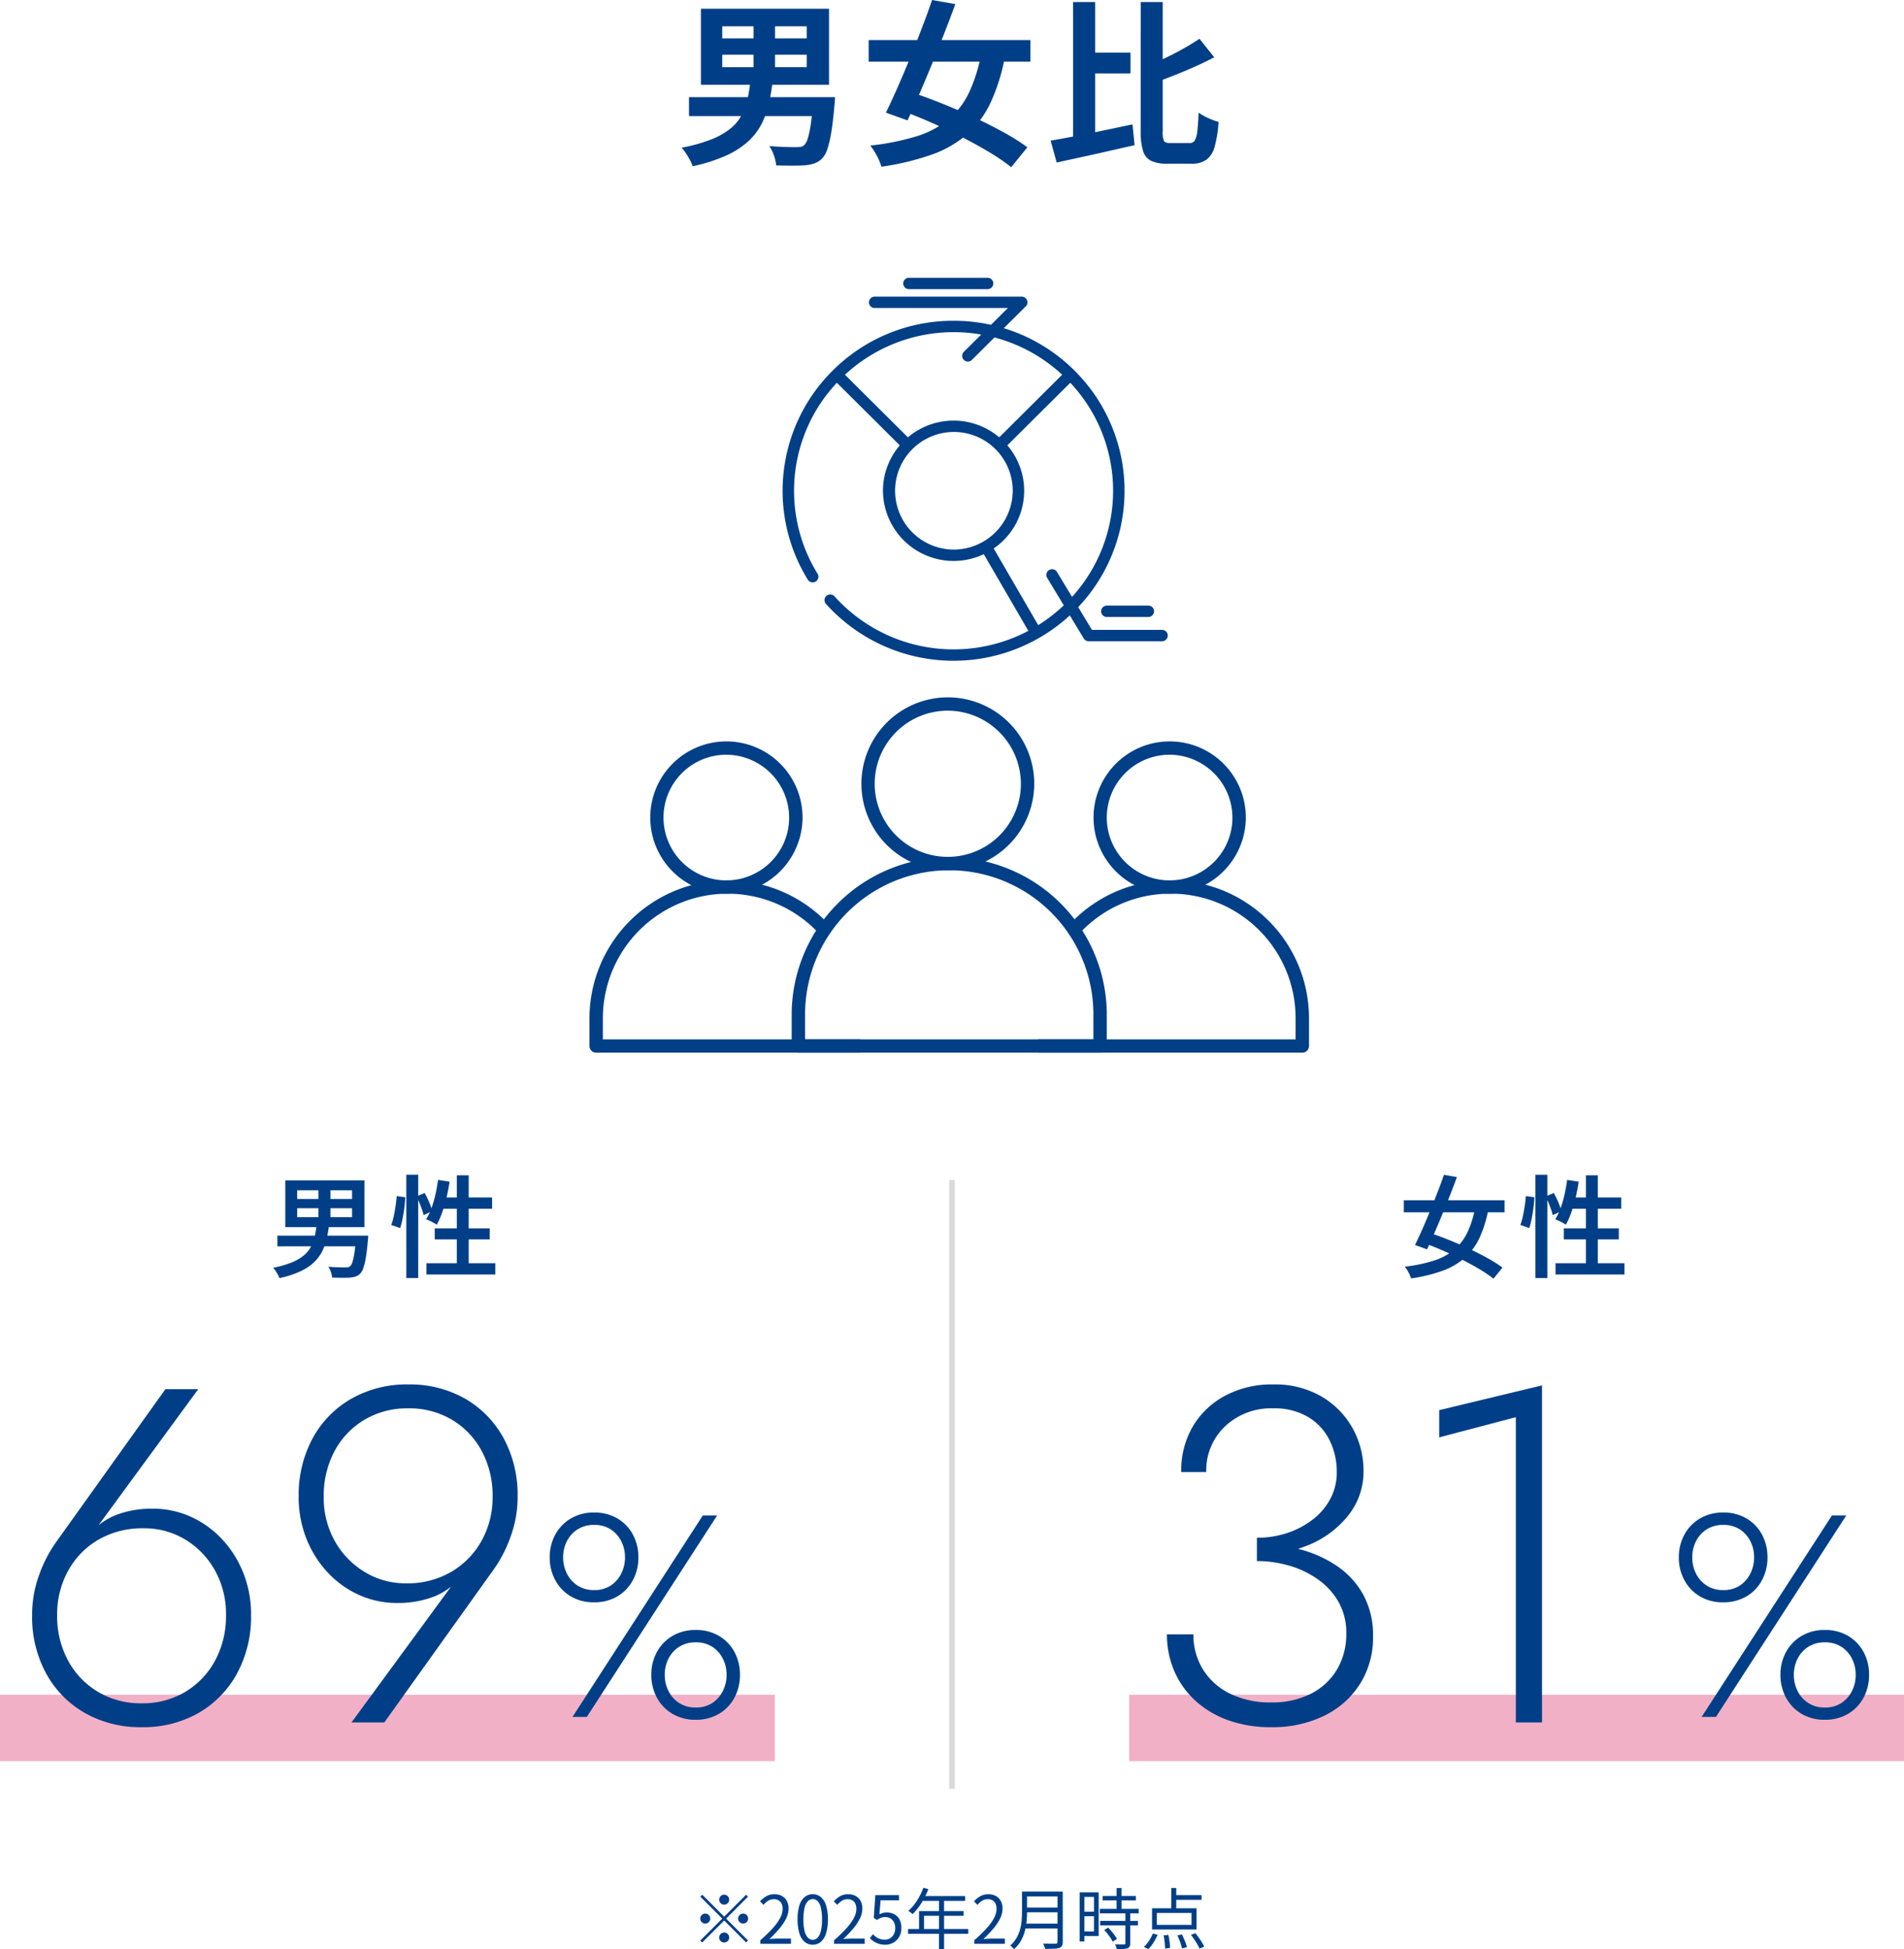 <svg xmlns="http://www.w3.org/2000/svg" xmlns:xlink="http://www.w3.org/1999/xlink" width="344" height="352.156" viewBox="0 0 344 352.156">
  <defs>
    <clipPath id="clip-path">
      <rect id="長方形_937" data-name="長方形 937" width="130" height="140" fill="#013f87"/>
    </clipPath>
  </defs>
  <g id="グループ_2690" data-name="グループ 2690" transform="translate(-338.5 -3490.816)">
    <g id="text" transform="translate(0 -26)">
      <g id="_1" data-name="1" transform="translate(-10 122)">
        <path id="パス_1979" data-name="パス 1979" d="M-15.808-10.9v1.62h9.915V-10.9Zm0-3.245v1.58h9.915v-1.58Zm-2.148-1.786H-3.651v8.444H-17.956Zm5.992.843H-9.8v6.7h-2.168Zm-7.416,9.15H-4.208v1.927H-19.38Zm14.222,0h2.188l-.01.157q-.01.157-.023.361t-.033.344Q-3.2-3.221-3.4-2.014a11.937,11.937,0,0,1-.45,1.907A2.68,2.68,0,0,1-4.431.92a2.2,2.2,0,0,1-.828.521,4.411,4.411,0,0,1-1.055.194q-.514.033-1.37.03t-1.81-.036a4.14,4.14,0,0,0-.221-1,3.751,3.751,0,0,0-.468-.957q.933.08,1.8.1t1.247.023a3.041,3.041,0,0,0,.523-.037.775.775,0,0,0,.364-.17,1.778,1.778,0,0,0,.436-.8A10.685,10.685,0,0,0-5.458-2.9q.16-1.086.286-2.745ZM-12.3-7.846h2.242a22.48,22.48,0,0,1-.453,2.59,9.691,9.691,0,0,1-.853,2.29,7.213,7.213,0,0,1-1.527,1.947A9.5,9.5,0,0,1-15.353.558a18.264,18.264,0,0,1-3.665,1.17A3.4,3.4,0,0,0-19.3,1.1q-.191-.345-.411-.683a3.486,3.486,0,0,0-.442-.559,18,18,0,0,0,3.327-.946,8.285,8.285,0,0,0,2.18-1.259,5.357,5.357,0,0,0,1.3-1.562,7.441,7.441,0,0,0,.689-1.845A18.581,18.581,0,0,0-12.3-7.846Zm16.208-9.1H6.064V1.722H3.909ZM2.178-13.1l1.552.221q-.047.84-.173,1.851t-.32,1.981A15.827,15.827,0,0,1,2.8-7.312L1.185-7.88a10.507,10.507,0,0,0,.453-1.58q.193-.907.337-1.864T2.178-13.1Zm3.588.069,1.458-.622a17.11,17.11,0,0,1,.826,1.7,10.444,10.444,0,0,1,.546,1.57l-1.565.736a8.426,8.426,0,0,0-.293-1.023q-.2-.576-.453-1.2T5.765-13.032Zm3.871-2.983,2.088.321q-.213,1.474-.559,2.907a27.214,27.214,0,0,1-.786,2.677,13.66,13.66,0,0,1-.973,2.184,5.829,5.829,0,0,0-.562-.341q-.355-.194-.719-.365t-.632-.278a10.1,10.1,0,0,0,.962-2,20.068,20.068,0,0,0,.712-2.46Q9.463-14.682,9.636-16.015Zm.513,3.178h9.259V-10.8H9.52Zm2.882-4h2.148V.206H13.031ZM9.041-7.264h9.934v2H9.041Zm-1.5,6.3H19.989V1.076H7.541Z" transform="translate(418 3624)" fill="#003f87"/>
        <path id="パス_1978" data-name="パス 1978" d="M0,0H140" transform="translate(348.5 3707)" fill="#ea7ba0" stroke="#ea7ba0" stroke-width="12" opacity="0.6"/>
        <g id="_1-2" data-name="1">
          <path id="パス_1983" data-name="パス 1983" d="M8.823-19.436a16.241,16.241,0,0,1,1.935-7.869,14.585,14.585,0,0,1,5.453-5.667,15.8,15.8,0,0,1,8.248-2.1,14.244,14.244,0,0,1,7.507,2.03,14.99,14.99,0,0,1,5.367,5.581,16.039,16.039,0,0,1,2,8.024,16.937,16.937,0,0,1-1.952,8.23A14.748,14.748,0,0,1,32-5.538,14.971,14.971,0,0,1,24.08-3.457a15,15,0,0,1-7.9-2.081,14.707,14.707,0,0,1-5.4-5.667A16.937,16.937,0,0,1,8.823-19.436ZM28.38-60.2,8.5-32.387a24.1,24.1,0,0,0-2.958,5.831A20.769,20.769,0,0,0,4.3-19.436a21.491,21.491,0,0,0,2.537,10.6A18.277,18.277,0,0,0,13.846-1.7,20.214,20.214,0,0,0,24.08.86,20.152,20.152,0,0,0,34.357-1.7a18.366,18.366,0,0,0,6.966-7.138,21.491,21.491,0,0,0,2.537-10.6,20.248,20.248,0,0,0-1.376-7.508,19.259,19.259,0,0,0-3.827-6.115,17.648,17.648,0,0,0-5.676-4.094,16.57,16.57,0,0,0-6.923-1.462,17.962,17.962,0,0,0-6.613,1.152,12.212,12.212,0,0,0-5.065,3.785l.309.258L34.314-60.2ZM87.5-40.764a16.1,16.1,0,0,1-1.935,7.843,14.819,14.819,0,0,1-5.453,5.667,15.649,15.649,0,0,1-8.248,2.124,14.136,14.136,0,0,1-7.49-2.055,15.2,15.2,0,0,1-5.384-5.581,15.9,15.9,0,0,1-2-8,17.034,17.034,0,0,1,1.952-8.247,14.554,14.554,0,0,1,5.4-5.667,15.09,15.09,0,0,1,7.9-2.064,15.065,15.065,0,0,1,7.921,2.064,14.594,14.594,0,0,1,5.384,5.667A17.034,17.034,0,0,1,87.5-40.764ZM67.94,0,87.823-27.813a24.1,24.1,0,0,0,2.958-5.831,20.769,20.769,0,0,0,1.238-7.121,21.491,21.491,0,0,0-2.537-10.6A18.366,18.366,0,0,0,82.517-58.5,20.152,20.152,0,0,0,72.24-61.06,20.214,20.214,0,0,0,62.006-58.5,18.277,18.277,0,0,0,55-51.359a21.491,21.491,0,0,0-2.537,10.6,20.248,20.248,0,0,0,1.376,7.508,19.259,19.259,0,0,0,3.827,6.115,17.648,17.648,0,0,0,5.676,4.094,16.57,16.57,0,0,0,6.923,1.462,18.1,18.1,0,0,0,6.631-1.152,11.946,11.946,0,0,0,5.048-3.785l-.309-.258L62.006,0Z" transform="translate(350 3706)" fill="#003f87"/>
          <path id="パス_1982" data-name="パス 1982" d="M1.82-28.808a8.5,8.5,0,0,0,.993,4.093,7.521,7.521,0,0,0,2.8,2.933A8.022,8.022,0,0,0,9.828-20.7a8.057,8.057,0,0,0,4.238-1.087,7.456,7.456,0,0,0,2.787-2.933,8.571,8.571,0,0,0,.983-4.093,8.546,8.546,0,0,0-.983-4.108,7.484,7.484,0,0,0-2.787-2.917A8.057,8.057,0,0,0,9.828-36.92a8.022,8.022,0,0,0-4.212,1.087,7.551,7.551,0,0,0-2.8,2.917A8.472,8.472,0,0,0,1.82-28.808Zm2.423,0a6.375,6.375,0,0,1,.681-2.938,5.4,5.4,0,0,1,1.935-2.137,5.4,5.4,0,0,1,2.969-.8,5.364,5.364,0,0,1,3,.8,5.468,5.468,0,0,1,1.909,2.137,6.375,6.375,0,0,1,.681,2.938,6.4,6.4,0,0,1-.681,2.923,5.52,5.52,0,0,1-1.909,2.163,5.312,5.312,0,0,1-3,.811,5.343,5.343,0,0,1-2.969-.811,5.45,5.45,0,0,1-1.935-2.163A6.4,6.4,0,0,1,4.243-28.808ZM20.176-7.592A8.5,8.5,0,0,0,21.169-3.5a7.521,7.521,0,0,0,2.8,2.933A8.022,8.022,0,0,0,28.184.52,8.057,8.057,0,0,0,32.422-.567,7.456,7.456,0,0,0,35.209-3.5a8.571,8.571,0,0,0,.983-4.093,8.546,8.546,0,0,0-.983-4.108,7.484,7.484,0,0,0-2.787-2.917A8.057,8.057,0,0,0,28.184-15.7a8.022,8.022,0,0,0-4.212,1.087,7.551,7.551,0,0,0-2.8,2.917A8.472,8.472,0,0,0,20.176-7.592Zm2.423,0a6.375,6.375,0,0,1,.681-2.938,5.4,5.4,0,0,1,1.935-2.137,5.4,5.4,0,0,1,2.969-.8,5.364,5.364,0,0,1,3,.8,5.468,5.468,0,0,1,1.909,2.137,6.375,6.375,0,0,1,.681,2.938,6.4,6.4,0,0,1-.681,2.923,5.52,5.52,0,0,1-1.909,2.163,5.312,5.312,0,0,1-3,.811,5.343,5.343,0,0,1-2.969-.811A5.45,5.45,0,0,1,23.28-4.669,6.4,6.4,0,0,1,22.6-7.592ZM29.484-36.4,5.939,0H8.528L32.073-36.4Z" transform="translate(446 3705)" fill="#003f87"/>
        </g>
      </g>
      <g id="_2" data-name="2" transform="translate(194 122)">
        <path id="パス_1981" data-name="パス 1981" d="M0,0H140" transform="translate(348.5 3707)" fill="#ea7ba0" stroke="#ea7ba0" stroke-width="12" opacity="0.6"/>
        <g id="_1-3" data-name="1">
          <path id="パス_1985" data-name="パス 1985" d="M21.586-30.255A23.485,23.485,0,0,0,31.27-32.2a17.522,17.522,0,0,0,6.966-5.384,12.6,12.6,0,0,0,2.614-7.826,15.752,15.752,0,0,0-1.935-7.671,15.205,15.205,0,0,0-5.59-5.762A16.677,16.677,0,0,0,24.51-61.06a17.9,17.9,0,0,0-8.643,2.021,14.932,14.932,0,0,0-5.848,5.547,15.789,15.789,0,0,0-2.107,8.256h4.523a10.955,10.955,0,0,1,3.389-8.247,12.083,12.083,0,0,1,8.737-3.259,11.827,11.827,0,0,1,6.287,1.565A10.129,10.129,0,0,1,34.71-50.99a12.76,12.76,0,0,1,1.307,5.771A10.1,10.1,0,0,1,34.856-40.4a11.535,11.535,0,0,1-3.173,3.741,15.543,15.543,0,0,1-4.592,2.425,17.135,17.135,0,0,1-5.5.869ZM24.166.86a21.228,21.228,0,0,0,9.546-2.047,15.923,15.923,0,0,0,6.493-5.745,15.677,15.677,0,0,0,2.365-8.635,15.172,15.172,0,0,0-1.763-7.5,15.077,15.077,0,0,0-4.764-5.2A21.67,21.67,0,0,0,29.3-31.287a30.308,30.308,0,0,0-7.714-.98v3.113a20.938,20.938,0,0,1,5.762.808,17.3,17.3,0,0,1,5.194,2.451A12.69,12.69,0,0,1,36.318-21.8a11.211,11.211,0,0,1,1.419,5.719,12.531,12.531,0,0,1-1.668,6.5,11.434,11.434,0,0,1-4.721,4.395,15.477,15.477,0,0,1-7.181,1.574,16.354,16.354,0,0,1-7.465-1.6A11.83,11.83,0,0,1,11.825-9.6a11.813,11.813,0,0,1-1.712-6.312H5.332A16.534,16.534,0,0,0,6.639-9.331,15.64,15.64,0,0,0,10.389-4,17.46,17.46,0,0,0,16.306-.43,22.467,22.467,0,0,0,24.166.86ZM54.524-51.5,68.37-55.143V0H73.1V-60.888L54.524-56.416Z" transform="translate(350 3706)" fill="#003f87"/>
          <path id="パス_1984" data-name="パス 1984" d="M1.82-28.808a8.5,8.5,0,0,0,.993,4.093,7.521,7.521,0,0,0,2.8,2.933A8.022,8.022,0,0,0,9.828-20.7a8.057,8.057,0,0,0,4.238-1.087,7.456,7.456,0,0,0,2.787-2.933,8.571,8.571,0,0,0,.983-4.093,8.546,8.546,0,0,0-.983-4.108,7.484,7.484,0,0,0-2.787-2.917A8.057,8.057,0,0,0,9.828-36.92a8.022,8.022,0,0,0-4.212,1.087,7.551,7.551,0,0,0-2.8,2.917A8.472,8.472,0,0,0,1.82-28.808Zm2.423,0a6.375,6.375,0,0,1,.681-2.938,5.4,5.4,0,0,1,1.935-2.137,5.4,5.4,0,0,1,2.969-.8,5.364,5.364,0,0,1,3,.8,5.468,5.468,0,0,1,1.909,2.137,6.375,6.375,0,0,1,.681,2.938,6.4,6.4,0,0,1-.681,2.923,5.52,5.52,0,0,1-1.909,2.163,5.312,5.312,0,0,1-3,.811,5.343,5.343,0,0,1-2.969-.811,5.45,5.45,0,0,1-1.935-2.163A6.4,6.4,0,0,1,4.243-28.808ZM20.176-7.592A8.5,8.5,0,0,0,21.169-3.5a7.521,7.521,0,0,0,2.8,2.933A8.022,8.022,0,0,0,28.184.52,8.057,8.057,0,0,0,32.422-.567,7.456,7.456,0,0,0,35.209-3.5a8.571,8.571,0,0,0,.983-4.093,8.546,8.546,0,0,0-.983-4.108,7.484,7.484,0,0,0-2.787-2.917A8.057,8.057,0,0,0,28.184-15.7a8.022,8.022,0,0,0-4.212,1.087,7.551,7.551,0,0,0-2.8,2.917A8.472,8.472,0,0,0,20.176-7.592Zm2.423,0a6.375,6.375,0,0,1,.681-2.938,5.4,5.4,0,0,1,1.935-2.137,5.4,5.4,0,0,1,2.969-.8,5.364,5.364,0,0,1,3,.8,5.468,5.468,0,0,1,1.909,2.137,6.375,6.375,0,0,1,.681,2.938,6.4,6.4,0,0,1-.681,2.923,5.52,5.52,0,0,1-1.909,2.163,5.312,5.312,0,0,1-3,.811,5.343,5.343,0,0,1-2.969-.811A5.45,5.45,0,0,1,23.28-4.669,6.4,6.4,0,0,1,22.6-7.592ZM29.484-36.4,5.939,0H8.528L32.073-36.4Z" transform="translate(446 3705)" fill="#003f87"/>
        </g>
        <path id="パス_1980" data-name="パス 1980" d="M-19.867-12.337h18.2v2.175h-18.2Zm7.25-4.6,2.342.415q-.587,1.6-1.277,3.348t-1.41,3.49q-.72,1.743-1.413,3.334t-1.294,2.877l-2.175-.783q.593-1.214,1.283-2.77t1.393-3.267q.7-1.71,1.363-3.417T-12.617-16.935Zm5.691,5.649,2.342.528A21.761,21.761,0,0,1-6.2-5.535,11.14,11.14,0,0,1-8.865-1.923,12.564,12.564,0,0,1-12.885.406a28.788,28.788,0,0,1-5.678,1.376A5.862,5.862,0,0,0-19.032.671,5.922,5.922,0,0,0-19.694-.34a27.328,27.328,0,0,0,5.287-1.1,10.863,10.863,0,0,0,3.682-2,9.439,9.439,0,0,0,2.39-3.188A18.843,18.843,0,0,0-6.926-11.286ZM-16.6-4.758l1.432-1.673Q-13.53-5.9-11.7-5.157t3.626,1.579q1.8.84,3.366,1.713A24.256,24.256,0,0,1-2.045-.172L-3.671,1.835A22.629,22.629,0,0,0-6.193.119q-1.51-.9-3.273-1.793t-3.6-1.683Q-14.908-4.151-16.6-4.758ZM3.909-16.942H6.064V1.722H3.909ZM2.178-13.1l1.552.221q-.047.84-.173,1.851t-.32,1.981A15.827,15.827,0,0,1,2.8-7.312L1.185-7.88a10.507,10.507,0,0,0,.453-1.58q.193-.907.337-1.864T2.178-13.1Zm3.588.069,1.458-.622a17.11,17.11,0,0,1,.826,1.7,10.444,10.444,0,0,1,.546,1.57l-1.565.736a8.426,8.426,0,0,0-.293-1.023q-.2-.576-.453-1.2T5.765-13.032Zm3.871-2.983,2.088.321q-.213,1.474-.559,2.907a27.214,27.214,0,0,1-.786,2.677,13.66,13.66,0,0,1-.973,2.184,5.829,5.829,0,0,0-.562-.341q-.355-.194-.719-.365t-.632-.278a10.1,10.1,0,0,0,.962-2,20.068,20.068,0,0,0,.712-2.46Q9.463-14.682,9.636-16.015Zm.513,3.178h9.259V-10.8H9.52Zm2.882-4h2.148V.206H13.031ZM9.041-7.264h9.934v2H9.041Zm-1.5,6.3H19.989V1.076H7.541Z" transform="translate(418 3624)" fill="#003f87"/>
      </g>
      <path id="パス_1977" data-name="パス 1977" d="M0,0H1V110H0Z" transform="translate(510 3730)" fill="#d9d9d9"/>
    </g>
    <path id="パス_1976" data-name="パス 1976" d="M-40.66-7.08a.867.867,0,0,1-.636-.264.867.867,0,0,1-.264-.636.867.867,0,0,1,.264-.636.867.867,0,0,1,.636-.264.867.867,0,0,1,.636.264.867.867,0,0,1,.264.636.867.867,0,0,1-.264.636A.867.867,0,0,1-40.66-7.08Zm0,2.172,3.96-3.96.348.348-3.96,3.96,3.96,3.96-.348.348-3.96-3.96L-44.632-.24l-.348-.348,3.972-3.972-3.96-3.96.348-.348Zm-2.52.348a.867.867,0,0,1-.264.636.867.867,0,0,1-.636.264.867.867,0,0,1-.636-.264.867.867,0,0,1-.264-.636.867.867,0,0,1,.264-.636.867.867,0,0,1,.636-.264.867.867,0,0,1,.636.264A.867.867,0,0,1-43.18-4.56Zm5.04,0a.867.867,0,0,1,.264-.636.867.867,0,0,1,.636-.264A.867.867,0,0,1-36.6-5.2a.867.867,0,0,1,.264.636.867.867,0,0,1-.264.636.867.867,0,0,1-.636.264.867.867,0,0,1-.636-.264A.867.867,0,0,1-38.14-4.56Zm-2.52,2.52a.867.867,0,0,1,.636.264.867.867,0,0,1,.264.636.867.867,0,0,1-.264.636.867.867,0,0,1-.636.264A.867.867,0,0,1-41.3-.5a.867.867,0,0,1-.264-.636.867.867,0,0,1,.264-.636A.867.867,0,0,1-40.66-2.04ZM-34.126,0V-.646a26.25,26.25,0,0,0,2.271-2.211,8.9,8.9,0,0,0,1.323-1.858A3.6,3.6,0,0,0-30.1-6.322a2.2,2.2,0,0,0-.175-.9,1.362,1.362,0,0,0-.534-.62,1.689,1.689,0,0,0-.909-.224,1.835,1.835,0,0,0-1,.291,3.587,3.587,0,0,0-.829.727l-.637-.618a4.73,4.73,0,0,1,1.148-.941,2.869,2.869,0,0,1,1.45-.351,2.734,2.734,0,0,1,1.363.322,2.237,2.237,0,0,1,.886.9,2.825,2.825,0,0,1,.314,1.365,4.049,4.049,0,0,1-.434,1.775,8.941,8.941,0,0,1-1.211,1.825A22.97,22.97,0,0,1-32.48-.86q.351-.033.732-.058t.71-.025H-28.6V0Zm9.468.161A2.224,2.224,0,0,1-26.11-.345a3.208,3.208,0,0,1-.955-1.528A8.3,8.3,0,0,1-27.4-4.432a8.073,8.073,0,0,1,.336-2.53,3.142,3.142,0,0,1,.955-1.5,2.251,2.251,0,0,1,1.452-.5,2.213,2.213,0,0,1,1.448.5,3.2,3.2,0,0,1,.947,1.5,8.021,8.021,0,0,1,.337,2.528,8.27,8.27,0,0,1-.337,2.558A3.255,3.255,0,0,1-23.21-.345,2.193,2.193,0,0,1-24.658.161Zm0-.887a1.191,1.191,0,0,0,.879-.389,2.649,2.649,0,0,0,.587-1.207,8.777,8.777,0,0,0,.208-2.109,8.6,8.6,0,0,0-.208-2.091,2.559,2.559,0,0,0-.587-1.186,1.207,1.207,0,0,0-.879-.378,1.209,1.209,0,0,0-.876.378,2.586,2.586,0,0,0-.6,1.186,8.368,8.368,0,0,0-.215,2.091,8.538,8.538,0,0,0,.215,2.109,2.677,2.677,0,0,0,.6,1.207A1.193,1.193,0,0,0-24.658-.727ZM-20.8,0V-.646a26.25,26.25,0,0,0,2.271-2.211,8.9,8.9,0,0,0,1.323-1.858,3.6,3.6,0,0,0,.431-1.608,2.2,2.2,0,0,0-.175-.9,1.362,1.362,0,0,0-.534-.62,1.689,1.689,0,0,0-.909-.224,1.835,1.835,0,0,0-1,.291,3.587,3.587,0,0,0-.829.727l-.637-.618a4.73,4.73,0,0,1,1.148-.941,2.869,2.869,0,0,1,1.45-.351,2.734,2.734,0,0,1,1.363.322,2.237,2.237,0,0,1,.886.9A2.825,2.825,0,0,1-15.7-6.368a4.049,4.049,0,0,1-.434,1.775A8.941,8.941,0,0,1-17.34-2.769,22.97,22.97,0,0,1-19.152-.86q.351-.033.732-.058t.71-.025h2.437V0Zm9.273.161a3.91,3.91,0,0,1-1.207-.169,3.556,3.556,0,0,1-.913-.437,5.021,5.021,0,0,1-.693-.564l.547-.722a4.446,4.446,0,0,0,.558.476,2.756,2.756,0,0,0,.7.361,2.69,2.69,0,0,0,.9.14,1.824,1.824,0,0,0,.945-.251,1.8,1.8,0,0,0,.676-.72,2.3,2.3,0,0,0,.251-1.1,2.079,2.079,0,0,0-.5-1.476,1.723,1.723,0,0,0-1.323-.533,1.977,1.977,0,0,0-.761.134,4.268,4.268,0,0,0-.7.386l-.585-.371.279-4.113h4.277v.939h-3.319l-.227,2.544a3.174,3.174,0,0,1,.613-.255,2.484,2.484,0,0,1,.706-.093,2.991,2.991,0,0,1,1.337.3,2.224,2.224,0,0,1,.959.917A3.171,3.171,0,0,1-8.65-2.861a3.083,3.083,0,0,1-.413,1.637A2.8,2.8,0,0,1-10.132-.193,2.892,2.892,0,0,1-11.526.161Zm6.848-10.286.91.236a14.251,14.251,0,0,1-.784,1.715,12.961,12.961,0,0,1-.976,1.547A9.686,9.686,0,0,1-6.62-5.374q-.087-.075-.228-.188t-.287-.22A1.976,1.976,0,0,0-7.4-5.95,7.919,7.919,0,0,0-6.314-7.109a10.418,10.418,0,0,0,.927-1.434A11.716,11.716,0,0,0-4.679-10.125Zm-.184,1.494h7.74v.868H-5.3ZM-5.449-5.91H2.6v.844H-4.553v2.838h-.9ZM-7.433-2.678H3.439v.867H-7.433Zm5.579-5.5h.922V.964h-.922ZM4.529,0V-.646A26.25,26.25,0,0,0,6.8-2.856,8.9,8.9,0,0,0,8.122-4.714a3.6,3.6,0,0,0,.431-1.608,2.2,2.2,0,0,0-.175-.9,1.362,1.362,0,0,0-.534-.62,1.689,1.689,0,0,0-.909-.224,1.835,1.835,0,0,0-1,.291,3.587,3.587,0,0,0-.829.727l-.637-.618A4.73,4.73,0,0,1,5.62-8.606a2.869,2.869,0,0,1,1.45-.351,2.734,2.734,0,0,1,1.363.322,2.237,2.237,0,0,1,.886.9,2.825,2.825,0,0,1,.314,1.365A4.049,4.049,0,0,1,9.2-4.594,8.941,8.941,0,0,1,7.988-2.769,22.97,22.97,0,0,1,6.176-.86q.351-.033.732-.058t.71-.025h2.437V0Zm9.178-9.446h6.254v.877H13.707Zm0,2.893h6.309V-5.7H13.7Zm-.1,2.9h6.349v.872H13.606Zm-.461-5.788h.914v3.7q0,.78-.083,1.666a11.025,11.025,0,0,1-.323,1.794,7.357,7.357,0,0,1-.712,1.743A5.724,5.724,0,0,1,11.693.972,1.73,1.73,0,0,0,11.5.745Q11.383.617,11.249.5a1.645,1.645,0,0,0-.239-.18,5.459,5.459,0,0,0,1.154-1.392,6.482,6.482,0,0,0,.64-1.554,9.175,9.175,0,0,0,.277-1.6q.065-.8.065-1.521Zm6.42,0h.945V-.372a1.5,1.5,0,0,1-.144.734.864.864,0,0,1-.483.372,3.653,3.653,0,0,1-.967.147Q18.3.908,17.33.908A1.836,1.836,0,0,0,17.238.6Q17.173.426,17.1.255a2.285,2.285,0,0,0-.153-.3q.5.017.964.021t.8,0l.479,0a.442.442,0,0,0,.292-.085.372.372,0,0,0,.08-.273Zm8.146.8h6.011v.8H27.712Zm-.5,2.329h7.021v.807H27.207Zm.059,2.169H34.1v.8H27.266Zm2.969-5.939h.889v4.268h-.889Zm1.583,4.453H32.7V-.109a1.305,1.305,0,0,1-.109.592A.68.68,0,0,1,32.206.8a2.546,2.546,0,0,1-.749.126q-.47.022-1.2.022a2.223,2.223,0,0,0-.115-.422A2.893,2.893,0,0,0,29.953.1q.56.012,1.012.018t.6,0a.342.342,0,0,0,.2-.054.236.236,0,0,0,.054-.182ZM28-2.5l.719-.426q.308.305.617.674t.569.731a4,4,0,0,1,.394.657l-.775.476a4.1,4.1,0,0,0-.372-.668q-.247-.37-.545-.75A8.494,8.494,0,0,0,28-2.5ZM24-9.3h3v7.89H24v-.816h2.154V-8.473H24ZM24.039-5.8h2.513v.809H24.039ZM23.566-9.3h.847V-.421h-.847Zm16.55-.788h.9V-5.99h-.9ZM37.5-5.579v2.152h6.274V-5.579Zm-.856-.847h8.039v3.838H36.646ZM40.537-8.8h5.048v.851H40.537Zm-1.8,7.268.858-.073q.089.379.157.816t.109.835q.041.4.045.69l-.915.121q0-.3-.03-.712t-.088-.852Q38.816-1.153,38.736-1.536Zm2.482.012.82-.177q.187.362.366.784t.325.82a5.321,5.321,0,0,1,.211.7l-.877.227A6.3,6.3,0,0,0,41.87.117q-.133-.409-.3-.841T41.218-1.524Zm2.451-.1.8-.308q.31.377.621.813t.571.861a5.955,5.955,0,0,1,.4.762l-.85.355a5.8,5.8,0,0,0-.387-.768q-.252-.43-.555-.883T43.669-1.621Zm-6.881-.236.853.222a10.347,10.347,0,0,1-.731,1.4A5.905,5.905,0,0,1,35.98.948l-.822-.4a4.966,4.966,0,0,0,.92-1.077A8.123,8.123,0,0,0,36.788-1.857Z" transform="translate(510 3842)" fill="#003f87"/>
    <path id="パス_1975" data-name="パス 1975" d="M-41.011-17.3v2.251h15.269V-17.3Zm0-5.136v2.186h15.269v-2.186Zm-3.848-3.175h23.141v13.744H-44.859Zm9.506,1.518h3.881v10.607h-3.881ZM-47.019-9.639h24.2v3.431h-24.2Zm22.476,0h3.913l-.016.274q-.016.274-.041.63t-.057.6q-.245,2.937-.569,4.863a19.217,19.217,0,0,1-.72,3.058,4.34,4.34,0,0,1-.934,1.661,3.772,3.772,0,0,1-1.411.9,7.313,7.313,0,0,1-1.781.34q-.846.057-2.219.059t-2.891-.044a7.213,7.213,0,0,0-.4-1.79,6.753,6.753,0,0,0-.841-1.709q1.464.128,2.842.164t2.007.035a4.715,4.715,0,0,0,.83-.06,1.307,1.307,0,0,0,.6-.278,2.765,2.765,0,0,0,.679-1.258A16.965,16.965,0,0,0-25-4.84q.245-1.7.433-4.282ZM-35.924-12.5h4.013a36.288,36.288,0,0,1-.7,4.144A15.27,15.27,0,0,1-33.96-4.688,11.414,11.414,0,0,1-36.4-1.572,15.247,15.247,0,0,1-40.387.958a30.058,30.058,0,0,1-5.969,1.888,6.315,6.315,0,0,0-.493-1.121q-.337-.618-.732-1.224a6.236,6.236,0,0,0-.791-1,29.773,29.773,0,0,0,5.351-1.484A13.16,13.16,0,0,0-39.549-3.94a8.09,8.09,0,0,0,2.036-2.423,11.356,11.356,0,0,0,1.055-2.869A29.456,29.456,0,0,0-35.924-12.5Zm21.366-7.447H14.66v3.9H-14.557ZM-3.1-27.184l4.2.741q-.946,2.6-2.05,5.417T-3.2-15.421q-1.147,2.793-2.254,5.348T-7.529-5.431l-3.909-1.4q.953-1.956,2.057-4.449t2.222-5.228q1.118-2.736,2.168-5.474T-3.1-27.184Zm8.972,9.162,4.216.937A34.82,34.82,0,0,1,7.46-8.619,17.58,17.58,0,0,1,3.168-2.862,20,20,0,0,1-3.253.785a47.7,47.7,0,0,1-9,2.15,10.692,10.692,0,0,0-.835-2A10.571,10.571,0,0,0-14.266-.885,44.979,44.979,0,0,0-5.981-2.538,16.963,16.963,0,0,0-.166-5.586a14.51,14.51,0,0,0,3.8-4.99A29.373,29.373,0,0,0,5.871-18.022ZM-9.312-7.475l2.573-3q2.57.836,5.462,2t5.761,2.5Q7.351-4.649,9.855-3.264A38.812,38.812,0,0,1,14.118-.578L11.2,3.024A35.446,35.446,0,0,0,7.2.292q-2.4-1.438-5.2-2.857t-5.72-2.681Q-6.643-6.508-9.312-7.475Zm34-10.193h8.062v3.755H24.692Zm-2.309-9.149h3.98V-.859l-3.98.93ZM18.32-1.785q1.92-.316,4.362-.783T27.806-3.6q2.681-.563,5.308-1.11l.371,3.752Q31.06-.409,28.576.158t-4.83,1.075q-2.345.508-4.336.945Zm26.891-18.4,2.669,3.35q-1.63.856-3.458,1.675T40.716-13.6q-1.879.739-3.635,1.385a9.612,9.612,0,0,0-.551-1.569,11.485,11.485,0,0,0-.764-1.488q1.674-.664,3.384-1.485t3.283-1.715Q44.006-19.366,45.212-20.183ZM34.594-26.816h3.973V-3.44A4.018,4.018,0,0,0,38.8-1.7q.229.363,1.156.362h3.475a1.04,1.04,0,0,0,.929-.462,4.13,4.13,0,0,0,.455-1.656q.147-1.194.243-3.376a10,10,0,0,0,1.737.983,11.62,11.62,0,0,0,1.862.688A22.16,22.16,0,0,1,47.98-.777a4.475,4.475,0,0,1-1.467,2.415,4.4,4.4,0,0,1-2.726.754H39.373a6.646,6.646,0,0,1-2.895-.515,2.9,2.9,0,0,1-1.463-1.8,11.864,11.864,0,0,1-.422-3.553Z" transform="translate(510 3518)" fill="#003f87"/>
    <g id="icon" transform="translate(445 3541)">
      <g id="グループ_2100" data-name="グループ 2100" transform="translate(0 0)" clip-path="url(#clip-path)">
        <path id="パス_1179" data-name="パス 1179" d="M44.028,75.337a15.614,15.614,0,1,1,15.7-15.615,15.678,15.678,0,0,1-15.7,15.615m0-28.822A13.207,13.207,0,1,0,57.313,59.722,13.259,13.259,0,0,0,44.028,46.515" transform="translate(20.634 31.695)" fill="#013f87"/>
        <path id="パス_1180" data-name="パス 1180" d="M76.858,96.254H22.347a1.206,1.206,0,0,1-1.21-1.2V89.182a28.467,28.467,0,0,1,56.932,0v5.869a1.207,1.207,0,0,1-1.212,1.2m-53.3-2.406H75.648V89.182a26.046,26.046,0,0,0-52.091,0Z" transform="translate(15.398 43.745)" fill="#013f87"/>
        <path id="パス_1181" data-name="パス 1181" d="M66.435,76.255A13.757,13.757,0,1,1,80.272,62.5,13.813,13.813,0,0,1,66.435,76.255m0-25.108A11.351,11.351,0,1,0,77.852,62.5,11.4,11.4,0,0,0,66.435,51.147" transform="translate(38.315 35.023)" fill="#013f87"/>
        <path id="パス_1182" data-name="パス 1182" d="M95.036,94.48H47.545a1.2,1.2,0,1,1,0-2.406H93.826V88.159A22.5,22.5,0,0,0,71.292,65.754H71a22.335,22.335,0,0,0-16.3,7.268,1.217,1.217,0,0,1-1.709.076,1.2,1.2,0,0,1-.076-1.7,24.746,24.746,0,0,1,18.069-8.048h.308A24.91,24.91,0,0,1,96.246,88.159v5.118a1.206,1.206,0,0,1-1.21,1.2" transform="translate(33.754 45.519)" fill="#013f87"/>
        <path id="パス_1183" data-name="パス 1183" d="M20.1,76.255A13.757,13.757,0,1,1,33.936,62.5,13.813,13.813,0,0,1,20.1,76.255m0-25.108A11.351,11.351,0,1,0,31.516,62.5,11.4,11.4,0,0,0,20.1,51.147" transform="translate(4.562 35.023)" fill="#013f87"/>
        <path id="パス_1184" data-name="パス 1184" d="M48.7,94.48H1.21A1.206,1.206,0,0,1,0,93.277V88.159A24.967,24.967,0,0,1,24.648,63.348h.308A25,25,0,0,1,43.333,71.4a1.2,1.2,0,0,1-.078,1.7,1.214,1.214,0,0,1-1.711-.077,22.565,22.565,0,0,0-16.588-7.266h-.292A22.542,22.542,0,0,0,2.42,88.159v3.915H48.7a1.2,1.2,0,1,1,0,2.406" transform="translate(0 45.519)" fill="#013f87"/>
        <path id="パス_1185" data-name="パス 1185" d="M48,0H33.846a1.028,1.028,0,1,0,0,2.055H48A1.028,1.028,0,1,0,48,0" transform="translate(23.903 -0.001)" fill="#013f87"/>
        <path id="パス_1186" data-name="パス 1186" d="M88.718,62.187H76.075l-2.48-4.109a30.584,30.584,0,0,0-.674-42.739A30.765,30.765,0,0,0,60.152,7.685l3.969-3.946a1.02,1.02,0,0,0,.223-1.119,1.031,1.031,0,0,0-.954-.636H36.85a1.028,1.028,0,1,0,0,2.055H60.893L57.838,7.078a31.318,31.318,0,0,0-6.76-.734,30.77,30.77,0,0,0-21.841,9,30.588,30.588,0,0,0-4.492,37.779,1.036,1.036,0,0,0,1.421.337,1.024,1.024,0,0,0,.341-1.414,28.507,28.507,0,0,1,3.485-34.5L41.363,28.85a12.577,12.577,0,0,0-3.04,8.206A12.763,12.763,0,0,0,56.539,48.513l8.046,13.852a28.924,28.924,0,0,1-35.019-6.235,1.04,1.04,0,0,0-1.461-.082,1.023,1.023,0,0,0-.083,1.45,31.012,31.012,0,0,0,44.06,2.073L74.6,63.744a1.035,1.035,0,0,0,.887.5h13.23a1.028,1.028,0,1,0,0-2.055M31.452,16.09A28.935,28.935,0,0,1,56.075,8.831l-3.148,3.13a1.031,1.031,0,0,0,1.462,1.454L58.47,9.357A28.825,28.825,0,0,1,70.7,16.09L59.331,27.4a12.782,12.782,0,0,0-16.505,0ZM51.077,47.681A10.625,10.625,0,1,1,61.765,37.057,10.668,10.668,0,0,1,51.077,47.681m18.683,4.044a1.036,1.036,0,0,0-1.417-.352,1.024,1.024,0,0,0-.356,1.409l3,4.974a29.018,29.018,0,0,1-4.617,3.578L58.328,47.481A12.613,12.613,0,0,0,60.792,28.85L72.165,17.542a28.481,28.481,0,0,1,.315,38.687Z" transform="translate(14.706 1.425)" fill="#013f87"/>
        <path id="パス_1187" data-name="パス 1187" d="M61.973,34.464H54.532a1.028,1.028,0,1,0,0,2.055h7.441a1.028,1.028,0,1,0,0-2.055" transform="translate(38.972 24.764)" fill="#013f87"/>
      </g>
    </g>
  </g>
</svg>
